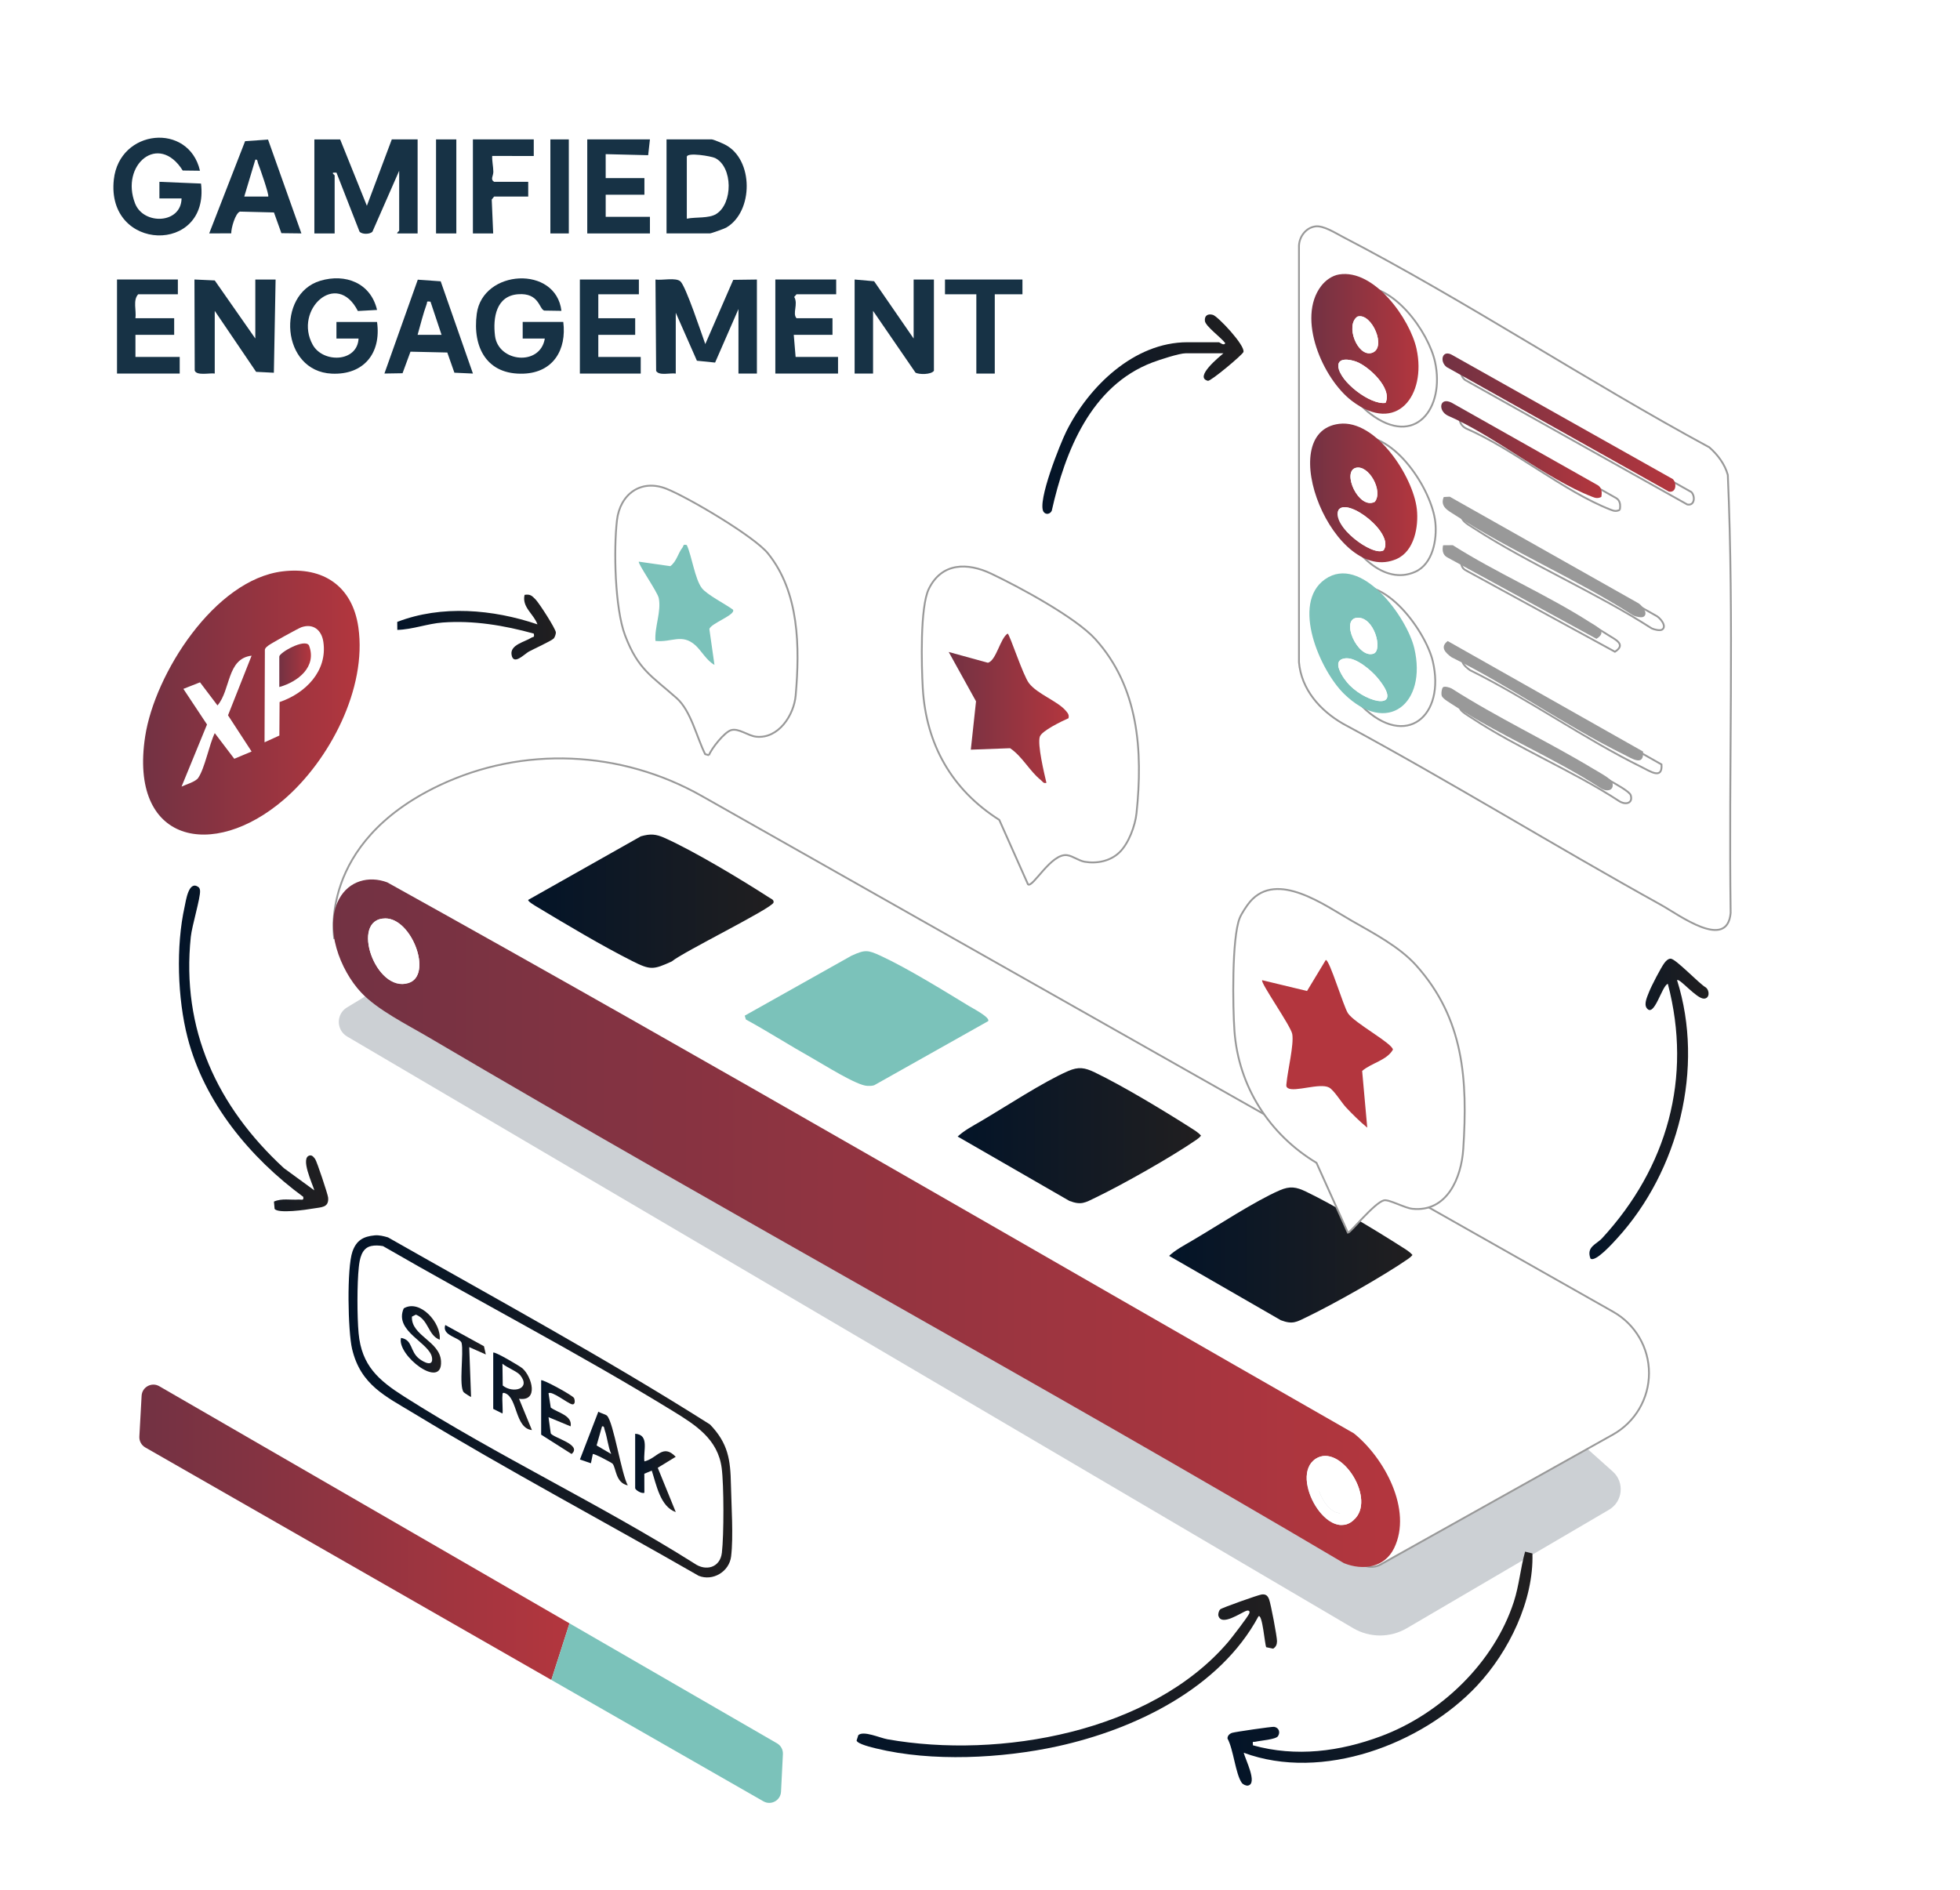 <?xml version="1.0" encoding="UTF-8"?>
<svg id="Layer_1" data-name="Layer 1" xmlns="http://www.w3.org/2000/svg" xmlns:xlink="http://www.w3.org/1999/xlink" viewBox="0 0 1061.85 1024">
  <defs>
    <style>
      .cls-1 {
        fill: #b3363e;
      }

      .cls-2 {
        fill: url(#linear-gradient-8);
      }

      .cls-3 {
        fill: url(#linear-gradient-7);
      }

      .cls-4 {
        fill: url(#linear-gradient-5);
      }

      .cls-5 {
        fill: url(#linear-gradient-6);
      }

      .cls-6 {
        fill: url(#linear-gradient-9);
      }

      .cls-7 {
        fill: url(#linear-gradient-4);
      }

      .cls-8 {
        fill: url(#linear-gradient-3);
      }

      .cls-9 {
        fill: url(#linear-gradient-2);
      }

      .cls-10 {
        fill: #031428;
        opacity: .2;
      }

      .cls-11 {
        filter: url(#drop-shadow-9);
      }

      .cls-11, .cls-12, .cls-13, .cls-14, .cls-15, .cls-16 {
        fill: #fff;
      }

      .cls-11, .cls-12, .cls-14, .cls-15, .cls-16 {
        stroke: #999;
        stroke-miterlimit: 10;
      }

      .cls-12 {
        filter: url(#drop-shadow-8);
      }

      .cls-17 {
        fill: url(#linear-gradient);
      }

      .cls-18 {
        fill: #7bc2ba;
      }

      .cls-19 {
        fill: url(#linear-gradient-10);
      }

      .cls-20 {
        fill: url(#linear-gradient-11);
      }

      .cls-21 {
        fill: url(#linear-gradient-12);
      }

      .cls-22 {
        fill: url(#linear-gradient-13);
      }

      .cls-23 {
        fill: url(#linear-gradient-19);
      }

      .cls-24 {
        fill: url(#linear-gradient-14);
      }

      .cls-25 {
        fill: url(#linear-gradient-21);
      }

      .cls-26 {
        fill: url(#linear-gradient-20);
      }

      .cls-27 {
        fill: url(#linear-gradient-22);
      }

      .cls-28 {
        fill: url(#linear-gradient-23);
      }

      .cls-29 {
        fill: url(#linear-gradient-25);
      }

      .cls-30 {
        fill: url(#linear-gradient-15);
      }

      .cls-31 {
        fill: url(#linear-gradient-16);
      }

      .cls-32 {
        fill: url(#linear-gradient-17);
      }

      .cls-33 {
        fill: url(#linear-gradient-18);
      }

      .cls-34 {
        fill: url(#linear-gradient-24);
      }

      .cls-35 {
        fill: #999;
      }

      .cls-36 {
        fill: #173245;
      }

      .cls-15 {
        filter: url(#drop-shadow-12);
      }

      .cls-16 {
        filter: url(#drop-shadow-10);
      }
    </style>
    <linearGradient id="linear-gradient" x1="75.49" y1="830.22" x2="308.53" y2="830.22" gradientUnits="userSpaceOnUse">
      <stop offset="0" stop-color="#723243"/>
      <stop offset="1" stop-color="#b3363e"/>
    </linearGradient>
    <linearGradient id="linear-gradient-2" x1="464.07" y1="907.97" x2="691.83" y2="907.97" gradientUnits="userSpaceOnUse">
      <stop offset="0" stop-color="#031428"/>
      <stop offset="1" stop-color="#211f20"/>
    </linearGradient>
    <linearGradient id="linear-gradient-3" x1="665" y1="904.11" x2="830.24" y2="904.11" xlink:href="#linear-gradient-2"/>
    <linearGradient id="linear-gradient-4" x1="96.93" y1="568.08" x2="177.81" y2="568.08" xlink:href="#linear-gradient-2"/>
    <linearGradient id="linear-gradient-5" x1="861.08" y1="600.83" x2="925.63" y2="600.83" xlink:href="#linear-gradient-2"/>
    <linearGradient id="linear-gradient-6" x1="564.73" y1="224.39" x2="673.71" y2="224.39" xlink:href="#linear-gradient-2"/>
    <linearGradient id="linear-gradient-7" x1="215.21" y1="339.74" x2="301.15" y2="339.74" xlink:href="#linear-gradient-2"/>
    <linearGradient id="linear-gradient-8" x1="180.43" y1="662.78" x2="758.49" y2="662.78" xlink:href="#linear-gradient"/>
    <filter id="drop-shadow-8" x="681.63" y="100.44" width="278" height="425" filterUnits="userSpaceOnUse">
      <feOffset dx="10" dy="7"/>
      <feGaussianBlur result="blur" stdDeviation="7"/>
      <feFlood flood-color="#000" flood-opacity=".2"/>
      <feComposite in2="blur" operator="in"/>
      <feComposite in="SourceGraphic"/>
    </filter>
    <filter id="drop-shadow-9" x="477.63" y="285.44" width="161" height="216" filterUnits="userSpaceOnUse">
      <feOffset dx="10" dy="7"/>
      <feGaussianBlur result="blur-2" stdDeviation="7"/>
      <feFlood flood-color="#000" flood-opacity=".2"/>
      <feComposite in2="blur-2" operator="in"/>
      <feComposite in="SourceGraphic"/>
    </filter>
    <filter id="drop-shadow-10" x="311.63" y="241.44" width="142" height="190" filterUnits="userSpaceOnUse">
      <feOffset dx="10" dy="7"/>
      <feGaussianBlur result="blur-3" stdDeviation="7"/>
      <feFlood flood-color="#000" flood-opacity=".2"/>
      <feComposite in2="blur-3" operator="in"/>
      <feComposite in="SourceGraphic"/>
    </filter>
    <linearGradient id="linear-gradient-9" x1="781.5" y1="228.97" x2="907.64" y2="228.97" xlink:href="#linear-gradient"/>
    <linearGradient id="linear-gradient-10" x1="780.79" y1="243.6" x2="867.72" y2="243.6" xlink:href="#linear-gradient"/>
    <linearGradient id="linear-gradient-11" x1="286.14" y1="488.29" x2="419.1" y2="488.29" xlink:href="#linear-gradient-2"/>
    <linearGradient id="linear-gradient-12" x1="518.83" y1="615.34" x2="650.68" y2="615.34" xlink:href="#linear-gradient-2"/>
    <linearGradient id="linear-gradient-13" x1="633.38" y1="679.99" x2="765.23" y2="679.99" xlink:href="#linear-gradient-2"/>
    <linearGradient id="linear-gradient-14" x1="710.44" y1="186.31" x2="768.51" y2="186.31" xlink:href="#linear-gradient"/>
    <linearGradient id="linear-gradient-15" x1="709.77" y1="267.06" x2="767.82" y2="267.06" xlink:href="#linear-gradient"/>
    <linearGradient id="linear-gradient-16" x1="513.96" y1="383.78" x2="578.98" y2="383.78" xlink:href="#linear-gradient"/>
    <linearGradient id="linear-gradient-17" x1="77.53" y1="380.68" x2="194.84" y2="380.68" xlink:href="#linear-gradient"/>
    <linearGradient id="linear-gradient-18" x1="151.31" y1="360.43" x2="168.45" y2="360.43" xlink:href="#linear-gradient"/>
    <linearGradient id="linear-gradient-19" x1="188.82" y1="762" x2="396.7" y2="762" xlink:href="#linear-gradient-2"/>
    <linearGradient id="linear-gradient-20" x1="267.2" y1="753.84" x2="288.17" y2="753.84" xlink:href="#linear-gradient-2"/>
    <linearGradient id="linear-gradient-21" x1="217.09" y1="725.69" x2="238.95" y2="725.69" xlink:href="#linear-gradient-2"/>
    <linearGradient id="linear-gradient-22" x1="344.12" y1="798.07" x2="366.11" y2="798.07" xlink:href="#linear-gradient-2"/>
    <linearGradient id="linear-gradient-23" x1="314.17" y1="784.84" x2="340.11" y2="784.84" xlink:href="#linear-gradient-2"/>
    <linearGradient id="linear-gradient-24" x1="293.17" y1="767.82" x2="311.37" y2="767.82" xlink:href="#linear-gradient-2"/>
    <linearGradient id="linear-gradient-25" x1="240.95" y1="737.39" x2="263.19" y2="737.39" xlink:href="#linear-gradient-2"/>
    <filter id="drop-shadow-12" x="645.63" y="459.44" width="170" height="230" filterUnits="userSpaceOnUse">
      <feOffset dx="10" dy="7"/>
      <feGaussianBlur result="blur-4" stdDeviation="7"/>
      <feFlood flood-color="#000" flood-opacity=".2"/>
      <feComposite in2="blur-4" operator="in"/>
      <feComposite in="SourceGraphic"/>
    </filter>
  </defs>
  <path class="cls-10" d="M221,525.85l-33.03,20.01c-5.94,3.6-5.88,12.23.1,15.75l545.03,320.58c8.97,5.27,20.08,5.28,29.06.02l109.52-64.18c7.53-4.41,8.58-14.89,2.07-20.71l-55.43-49.51L290.87,476.94l-69.87,48.92Z"/>
  <path class="cls-14" d="M181.14,508.76s-9.39-51.76,56.85-83.21c45.35-21.53,98.46-19.03,142.15,5.7l493.86,279.53c11.96,6.77,19.36,19.45,19.36,33.2h0c0,13.81-7.47,26.55-19.52,33.29l-125.87,70.4c-5.49,3.07-12.43.48-14.56-5.44l-10.7-29.75"/>
  <path class="cls-17" d="M308.53,879.57l-9.84,30.65-219.99-125.96c-2.09-1.2-3.33-3.48-3.2-5.89l1.22-22.11c.27-4.75,5.45-7.56,9.57-5.18l222.24,128.49Z"/>
  <path class="cls-36" d="M184.28,75.53l14.48,35.97,13.5-35.97h13.99v50.95h-10.99c-.49-.37,1-1.28,1-1.5v-32.47l-14.47,32.98c-1.27,1.52-5.66,1.62-7.02,0l-12.49-31.97h-1.47c-1.41.16.49,1.26.49,1.5v31.47h-10.99v-50.95h13.99Z"/>
  <path class="cls-36" d="M366.1,202.41c-2.92-.47-9.11,1.34-10.63-1.45l-.36-49.49c3.55.54,10.98-1.24,13.5.98,2.93,2.58,11.51,28.51,13.49,33.98l15.14-34.8,12.82-.17v50.95h-9.99v-34.97l-12.66,29.01-9.85-1-11.46-26v32.97Z"/>
  <path class="cls-36" d="M138.32,183.42v-31.97h10.99s-.94,50.51-.94,50.51l-9.62-.49-22.41-33.04v33.97c-2.59-.44-9.88,1.34-10.85-1.64l-.14-49.32,10.99.51,21.98,31.46Z"/>
  <path class="cls-36" d="M494.97,183.42v-31.97h10.99v49.45c-1.49,2.14-8.12,2.11-9.99.99l-22.98-33.46v33.97h-9.99v-50.95l10.56.93,21.41,31.04Z"/>
  <path class="cls-36" d="M108.35,92.51l-9.36-.12c-13.06-20.82-33.94-3.04-25.82,17.83,4.62,11.86,25,11.13,25.19-2.71h-12s0-9,0-9l22.54.94c4.75,38.5-51.51,37.13-47.23-2.16,2.99-27.48,40.62-31.1,46.67-4.78Z"/>
  <path class="cls-36" d="M361.1,126.48v-50.95h24.48c.93,0,5.89,2.15,7.18,2.81,15.64,7.97,15.54,36.38.67,44.99-1.06.61-8.15,3.14-8.84,3.14h-23.48ZM372.09,118.49c4.86-1,11.9-.03,15.94-2.55,9.09-5.66,9.07-25.42-.58-30.3-2.01-1.01-15.36-3.3-15.36-.63v33.47Z"/>
  <path class="cls-36" d="M305.16,174.43c1.91,15.03-5.42,27.39-21.44,28.02-19.94.78-27.84-14.2-25.43-32.43,3.19-24.15,42.92-26.42,45.87-1.59l-9.34-.15c-2.81-.93-2.71-9.71-14.12-8.86-11.95.89-13.72,12.77-12.53,22.52,1.75,14.38,24.53,16.62,26.99,1.48h-11.99s0-9,0-9h21.98Z"/>
  <path class="cls-36" d="M204.26,174.43c2.41,16.9-7.17,28.82-24.52,28.02-27.5-1.27-30.15-43.1-6.27-50.31,13.67-4.12,27.39,1.19,30.8,15.79l-10.39.58c-11.49-22.54-34.93-.6-24.46,18.29,5.56,10.03,24.16,9.58,24.84-3.36h-11.99s0-9,0-9h21.98Z"/>
  <path class="cls-36" d="M145.22,75.63l18.07,50.84-10.84-.13-4.03-11.23-18.43-.46c-2.5.86-4.83,9.12-4.7,11.78l-11.95.03,19.45-49.97,12.42-.87ZM145.31,106.49c.68-.65-4.63-15.87-5.51-17.98-.4-.95-.1-2.29-1.47-1.99l-6,19.97h12.98Z"/>
  <path class="cls-36" d="M256.2,202.4l-10.03-.46-3.84-10.94-19.95-.45-4.3,11.68-9.82.16,18.08-50.85,12.41.88,17.46,49.96ZM233.22,163.44c-2.44-.31-1.58,0-2.09,1.39-1.84,5.02-3.41,11.36-4.89,16.59h12.98s-6-17.98-6-17.98Z"/>
  <path class="cls-36" d="M453.01,151.45v7.99h-21.48l-1.26,1.45c2.31,3.87-1.14,8.94,1.26,11.53h19.48v8.99h-20.98l1,11.99h22.98v8.99h-33.97v-50.95h32.97Z"/>
  <polygon class="cls-36" points="352.11 75.53 351.15 84.09 328.13 83.52 328.14 96.51 349.12 96.51 349.12 105.5 328.14 105.5 328.14 117.49 352.11 117.49 352.11 126.48 318.15 126.48 318.15 75.53 352.11 75.53"/>
  <path class="cls-36" d="M96.36,151.45v7.99h-21.48c-3,3.18-.92,8.84-1.5,12.99h20.98v8.99h-20.98v11.99h23.98v8.99h-33.97v-50.95h32.97Z"/>
  <polygon class="cls-36" points="346.12 151.45 346.12 159.45 324.14 159.45 324.14 172.43 344.12 172.43 344.12 181.43 324.14 181.43 324.14 193.41 347.12 193.41 347.12 202.41 314.15 202.41 314.15 151.45 346.12 151.45"/>
  <path class="cls-36" d="M289.17,75.53v9s-22.52-.04-22.52-.04c-.12,2.83.57,5.66.62,8.53.04,2.32-1.81,4.13.42,5.49h18.48v7.99h-18.48l-1.29,1.61.79,18.37h-10.99v-50.95h32.97Z"/>
  <polygon class="cls-36" points="553.92 151.45 553.92 159.45 538.93 159.45 538.93 202.41 528.94 202.41 528.94 159.45 511.96 159.45 511.96 151.45 553.92 151.45"/>
  <g>
    <path class="cls-9" d="M686,892.5c-.76-1.04-2.03-18.25-4.2-16.75-20.95,39.05-67.05,61.28-108.9,70.44-30.09,6.58-68.09,8.52-98.12,1.19-2.29-.56-10.15-2.38-10.72-4.3l.93-2.91c2.73-2.65,11.72,1.49,15.78,2.21,60.75,10.8,142.75-3.82,184.54-52.64,1.87-2.18,10.78-13.75,11.47-15.51.49-1.26-.18-1.85-1.47-1.47-2.8.84-13.98,8.97-15.31,2.33,0-1,.36-2.43,1.06-3.1.86-.83,20.72-7.88,22.49-8.07,2.2-.24,3.18.59,3.98,2.6.91,2.28,4.36,20.43,4.3,22.77-.05,1.8-.54,2.99-2.07,4l-3.76-.79Z"/>
    <path class="cls-8" d="M800.26,913.29c-29.88,31.88-84.01,52.13-126.46,36.39.81,3.52,7.68,16.65,2.34,17.78-1.03.22-2.78-.59-3.41-1.5-3.38-4.81-4.51-18.22-7.72-23.98-.07-1.53,1.18-2.67,2.52-3.09,1.65-.52,21.6-3.43,22.73-3.25,2.65.44,3.47,3,2.08,5.08-1.19,1.78-9.58,2.38-12.05,2.96-1.54.36-1.74-.67-1.5,1.98,23.32,6.47,46.99,3.42,69.45-4.97,32.24-12.04,61.27-39.86,71.93-72.93,2.87-8.91,3.58-18.31,6.07-27.05l3.96,1c.8,25.44-12.76,53.23-29.95,71.57Z"/>
    <path class="cls-7" d="M170.29,644.96c-.93-3.46-7.94-17.95-2.38-18.92,1.28-.22,2.18,1.1,2.84,1.98.9,1.21,6.84,19.02,7.01,20.81.55,5.68-3.86,5.2-8.11,5.98-3.54.65-19.07,2.88-20.88.18l-.36-3.94c4.25-1.9,8.93-.77,13.4-1.09,1.49-.11,2.89.77,2.48-1.49-28.78-21.16-53.54-50.99-62.65-86.21-5.5-21.25-6.37-49.58-1.62-70.98.7-3.14,2.13-14.34,7.39-10.72.7.52.9,1.21.97,2.05.28,3.8-4.37,18.91-5.01,25-5.25,50.12,14.23,91.93,50.46,125.34l16.46,12.01Z"/>
    <path class="cls-4" d="M908.57,531.09c14.98,47.59.84,103.37-32.45,139.87-2.02,2.21-11.83,13.26-14.47,10.95-2.37-6.41,3.21-7.64,6.36-11.07,35.15-38.21,48.95-86.81,35.56-137.76-3.21.8-7.44,18.89-11.51,13.02-1.56-2.26.45-6.32,1.36-8.7,1.17-3.05,6.46-13.23,8.3-15.67.78-1.04,2.01-2.3,3.37-2.3,2.73,0,15.48,13.62,19.03,15.58,2.18,1.71,2.16,6.04-1.01,6.07-4.06.05-13.26-11.3-14.53-9.99Z"/>
    <path class="cls-5" d="M662.81,191.42h-20.48c-3.45,0-14.24,3.54-18.01,4.97-33.26,12.63-47.3,48.08-54.52,80.35-.84,1.75-3.06,2.41-4.42.62-3.66-5.43,9.01-37.01,12.33-43.66,12.06-24.18,36.62-48.27,65.61-48.27h16.98c.56,0,2.68,2.16,3.49.5-2.03-2.89-10.69-9.12-11.02-12.03s1.62-4.08,4.33-3.3c2.7.78,17.51,16.49,16.55,20.1-.4,1.48-17.79,15.99-19.24,15.63-7.69-1.87,6.26-13.04,8.38-14.91Z"/>
    <path class="cls-3" d="M299.9,346.02c-1.22,1.25-10.94,5.69-13.42,7.05-2.37,1.29-8.35,7.78-9.34,1.67-.88-5.42,7.21-6.93,10.75-9.22.97-.63,1.78.11,1.29-2.23-16.04-4.43-32.67-7.24-49.44-5.99-8.26.62-16.18,3.77-24.49,3.99l-.04-4.33c24.03-9.28,51.88-6.84,75.96,1.33-2-5.66-8.51-9.24-6.98-15.98,3.15-.52,4.04.54,5.98,2.51s10.96,15.95,10.98,17.88c.01.91-.59,2.67-1.24,3.34Z"/>
  </g>
  <rect class="cls-36" x="236.23" y="75.53" width="10.99" height="50.95"/>
  <rect class="cls-36" x="298.17" y="75.53" width="9.99" height="50.95"/>
  <path class="cls-2" d="M195.62,537.73c-11.29-12.06-20.28-35.04-11.89-50.65,5.25-9.76,16.01-12.77,26.08-8.99,175.6,97.56,349.21,198.87,523.66,298.53,16.47,13.22,31.9,41.47,21.8,62.21-5.18,10.63-16.92,12.26-27.2,8.12-164.14-97.09-331.84-188.3-496.14-285.09-11.38-6.7-27.46-14.68-36.31-24.13ZM208.76,497.63c-19.48.07-5.25,40.65,12.54,35,13.34-4.24,1.86-35.05-12.54-35ZM734.43,822.5c10.49-11.84-8.51-40.62-21.62-32.1-14.87,9.66,7.52,48.02,21.62,32.1Z"/>
  <path class="cls-12" d="M702.53,115.68c4.41-.64,10.8,3.5,14.89,5.63,67.06,34.85,132.01,78.01,198.63,114.06,4.55,4.04,8.36,9.04,10.01,14.97,3.46,78.81.45,158.29,1.53,237.34-1.87,20.61-27.99,1-37.69-4.37-57.85-32.05-114.23-66.86-172.47-98.27-12.31-7.14-22.43-18.49-23.7-33.24V126.94c-.17-5.27,3.5-10.49,8.79-11.26ZM725.49,148.7c-3.84.62-7.4,3.22-9.73,6.26-13.41,17.51.89,50.28,16.65,62.26,24.3,18.48,40.45-3.08,35.05-28.06-3.52-16.3-22.93-43.54-41.98-40.46ZM906.31,259.6l-119.23-67.07c-5.72-3.58-7.4,3.25-3.35,6.35l120.41,67.48c4.11.75,4.29-4.59,2.18-6.76ZM867.53,269.26c.43-2.42.33-5.03-1.94-6.38l-79.17-44.7c-6.54-3.29-7.57,4.34-2.04,7.03,25.45,11.04,52.98,34.08,78.05,43.9,1.94.76,3.09,1.11,5.1.15ZM725.52,229.63c-36.57,4.48-2.44,88.24,31.21,73.18,9.54-4.27,11.88-17.52,10.87-26.88-1.89-17.58-22.09-48.76-42.08-46.3ZM890.45,334.15c2.89-1.84-1.25-6.72-3.53-7.7l-101.53-57.33-3.24.18c-2.23,5.29,2.57,7.46,6.22,9.83,30.28,19.6,65.93,34.71,96.48,54.36,1.35.63,4.45,1.38,5.59.66ZM781.82,295.44c-.62,2.74-.18,5.44,2.53,6.71l80.56,43.98c6.25-3.98.2-6.59-3.62-9.03-23.49-15.02-50.57-26.68-74.24-41.71l-5.23.05ZM728.1,375.89c23.64,23.13,45.12,5.09,38.12-24.64-3.97-16.85-28.84-51.15-48.39-37.38-18.55,13.06-2.65,49.37,10.27,62.02ZM784.3,347.33c-4.35,3.28-1.26,6.33,2.05,8.76,31.56,15.62,61.84,37.16,93.22,52.63,4.26,2.1,11.21,6.91,10.56-1.53l-105.84-59.87ZM781.8,372.34c-.7.49-1.2,3.62-.65,4.86.67,1.51,4.64,3.79,6.23,4.83,24.87,16.4,54.69,28.61,79.83,45.04,3.28,2.15,7.62,1.36,6.25-3.21-.6-2-8.23-6.08-10.55-7.47-25.08-15.07-51.81-27.59-76.5-43.38-1.12-.56-3.68-1.34-4.61-.68Z"/>
  <path class="cls-11" d="M596.51,454.8c-4.94,4.78-12.2,6.27-18.89,5.12-3.19-.55-6.46-3.14-9.49-3.56-8.71-1.2-18.71,18-21.21,15.79l-15.55-34.91c-25.75-16.35-39.69-40.93-41.45-71.44-.69-12.06-1.54-43.9,3.28-53.74,7.07-14.41,21.05-14.27,33.74-8.26,15.06,7.14,45.73,23.65,56.44,35.47,23.56,26.01,25.86,60.6,22.34,94.3-.71,6.83-4.25,16.43-9.23,21.24Z"/>
  <path class="cls-16" d="M374.07,402.2l-2.04-.58c-4.68-9.36-7.68-23.45-15.45-30.36-13.45-11.97-20.87-15.33-27.94-34-5.55-14.68-6.23-46.52-4.4-62.32,1.64-14.16,12.99-22.61,26.86-17.09,11.67,4.64,47.43,25.72,54.93,34.99,17.07,21.1,17.3,50.78,15.04,76.94-.93,10.79-9.38,23.66-21.41,22.38-4.49-.48-9.48-4.79-13.63-3.53-3.55,1.08-10.54,9.84-11.97,13.57Z"/>
  <path class="cls-13" d="M734.43,822.5c-14.1,15.92-36.49-22.45-21.62-32.1,13.11-8.51,32.11,20.27,21.62,32.1ZM717.47,794.97c-9.78,4.82,1.21,26.98,9.55,24.69,11.28-3.09.15-25.33-9.55-24.69Z"/>
  <path class="cls-13" d="M208.76,497.63c14.39-.05,25.88,30.75,12.54,35-17.79,5.66-32.02-34.93-12.54-35ZM221,525.85c4.29-4.28-3.52-19.27-8.8-21.19-17.23-6.27-1.55,31.52,8.8,21.19Z"/>
  <path class="cls-6" d="M906.31,259.6c2.11,2.17,1.93,7.51-2.18,6.76l-120.41-67.48c-4.05-3.1-2.36-9.93,3.35-6.35l119.23,67.07Z"/>
  <path class="cls-35" d="M890.45,334.15c-1.14.73-4.24-.02-5.59-.66-30.55-19.65-66.2-34.77-96.48-54.36-3.66-2.37-8.45-4.54-6.22-9.83l3.24-.18,101.53,57.33c2.28.98,6.41,5.86,3.53,7.7Z"/>
  <path class="cls-35" d="M784.3,347.33l105.84,59.87c.64,8.44-6.3,3.63-10.56,1.53-31.38-15.47-61.67-37.01-93.22-52.63-3.32-2.43-6.4-5.48-2.05-8.76Z"/>
  <path class="cls-35" d="M781.8,372.34c.93-.65,3.49.13,4.61.68,24.69,15.79,51.42,28.3,76.5,43.38,2.32,1.4,9.95,5.47,10.55,7.47,1.37,4.57-2.97,5.36-6.25,3.21-25.13-16.43-54.96-28.65-79.83-45.04-1.59-1.05-5.57-3.32-6.23-4.83-.55-1.24-.04-4.37.65-4.86Z"/>
  <path class="cls-19" d="M867.53,269.26c-2.02.96-3.16.61-5.1-.15-25.07-9.82-52.59-32.86-78.05-43.9-5.53-2.69-4.5-10.32,2.04-7.03l79.17,44.7c2.27,1.36,2.37,3.96,1.94,6.38Z"/>
  <path class="cls-35" d="M781.82,295.44l5.23-.05c23.67,15.03,50.75,26.69,74.24,41.71,3.81,2.44,9.86,5.04,3.62,9.03l-80.56-43.98c-2.71-1.27-3.15-3.97-2.53-6.71Z"/>
  <path class="cls-13" d="M136.32,355.26l-12.78,32.31,12.78,19.62-9.39,3.94-10.58-13.91c-3.02,6.24-5.38,19-8.96,24.26-1.43,2.11-6.68,3.6-9.03,4.71l13.79-33.64-12.8-19.3,9.01-3.55,9.47,12.52c7.26-8.48,4.99-25.33,18.48-26.96Z"/>
  <path class="cls-13" d="M151.47,380.39l-.12,18.15-8.03,3.66.18-50.25c.27-1.05,1.09-1.53,1.85-2.16,1.29-1.07,16.38-9.42,18-9.96,6.52-2.2,10.93,1.7,11.84,8.02,2.28,15.77-9.73,27.8-23.72,32.54ZM151.31,372.24c10.06-2.78,20.55-10.94,16.08-22.57-2.35-3.86-16.08,3.96-16.08,6.08v16.48Z"/>
  <path class="cls-20" d="M286.18,487.57l60.99-34.43c5.26-1.5,8.2-1.24,12.99.91,15.94,7.15,41.57,22.59,56.6,32.3.96.62,2.68,1.15,2.3,2.69-.77,3.09-49.27,26.89-55.07,31.86-10.05,4.6-11.62,4.79-21.52-.21-16.55-8.34-35.56-19.7-51.58-29.34-.81-.49-5.2-3.04-4.69-3.78Z"/>
  <path class="cls-21" d="M518.83,615.8c3.44-3.23,8.22-5.75,12.31-8.15,13.68-8.01,33.9-21.4,47.58-27.35,5.59-2.43,8.98-1.86,14.35.73,15.25,7.34,37.41,20.72,51.93,29.99,2,1.28,4.09,2.47,5.67,4.3-.74.95-1.66,1.66-2.64,2.33-13.55,9.32-39.69,24.1-54.61,31.3-5.56,2.68-7.57,4.17-14.06,1.73l-60.54-34.88Z"/>
  <path class="cls-22" d="M633.38,680.45c3.44-3.23,8.22-5.75,12.31-8.15,13.68-8.01,33.9-21.4,47.58-27.35,5.59-2.43,8.98-1.86,14.35.73,15.25,7.34,37.41,20.72,51.93,29.99,2,1.28,4.09,2.47,5.67,4.3-.74.95-1.66,1.66-2.64,2.33-13.55,9.32-39.69,24.1-54.61,31.3-5.56,2.68-7.57,4.17-14.06,1.73l-60.54-34.88Z"/>
  <path class="cls-18" d="M535.33,553.29l-61.7,34.71c-1.21.42-2.46.37-3.72.35-5.65-.09-23.78-11.61-29.97-15.08-12.05-6.76-23.72-14.26-35.85-20.89l-.62-2.07,57.9-32.52c7.34-3.3,8.71-3.16,15.9.17,14.23,6.59,33.99,18.78,47.76,27.17,1.81,1.11,11.66,6.2,10.31,8.15Z"/>
  <path class="cls-13" d="M717.47,794.97c9.7-.64,20.83,21.6,9.55,24.69-8.34,2.29-19.33-19.87-9.55-24.69Z"/>
  <path class="cls-13" d="M221,525.85c-10.35,10.33-26.03-27.46-8.8-21.19,5.28,1.92,13.08,16.91,8.8,21.19Z"/>
  <path class="cls-24" d="M767.46,189.16c-3.52-16.3-22.93-43.54-41.98-40.46-3.84.62-7.4,3.22-9.73,6.26-13.41,17.51.89,50.28,16.65,62.26,24.3,18.48,40.45-3.08,35.05-28.06ZM735.41,171.54c7.74-2.43,16.3,17.41,7.59,19.72-7.62,2.02-14.32-15.06-7.59-19.72ZM750.62,218.3c-8.37,1.26-24.9-11.77-25.58-19.56-.46-5.3,6.28-4.02,9.67-2.8,6.6,2.38,19.85,14.44,15.91,22.36Z"/>
  <path class="cls-13" d="M750.62,218.3c-8.37,1.26-24.9-11.77-25.58-19.56-.46-5.3,6.28-4.02,9.67-2.8,6.6,2.38,19.85,14.44,15.91,22.36Z"/>
  <path class="cls-13" d="M735.41,171.54c7.74-2.43,16.3,17.41,7.59,19.72-7.62,2.02-14.32-15.06-7.59-19.72Z"/>
  <path class="cls-18" d="M766.22,351.25c-3.97-16.85-28.84-51.15-48.39-37.38-18.55,13.06-2.65,49.37,10.27,62.02,23.64,23.13,45.12,5.09,38.12-24.64ZM735.22,334.72c9.35-.73,14.09,17.69,8.87,19.46-8.54,2.89-18.18-18.73-8.87-19.46ZM731.2,371.28c-3.22-3.25-11.03-13.97-1.99-14.6,5.55-.39,13.59,6.43,17.02,10.55,14.86,17.87-4.68,14.5-15.04,4.05Z"/>
  <path class="cls-13" d="M729.22,356.68c5.55-.39,13.59,6.43,17.02,10.55,14.86,17.87-4.68,14.5-15.04,4.05-3.22-3.25-11.03-13.97-1.99-14.6Z"/>
  <path class="cls-13" d="M735.22,334.72c9.35-.73,14.09,17.69,8.87,19.46-8.54,2.89-18.18-18.73-8.87-19.46Z"/>
  <path class="cls-30" d="M767.6,275.94c-1.89-17.58-22.09-48.76-42.08-46.3-36.57,4.48-2.44,88.24,31.21,73.18,9.54-4.27,11.88-17.52,10.87-26.88ZM734.46,253.5c7.03-1.92,15.06,12.52,10.34,18.41-8.77,4.45-17.94-16.33-10.34-18.41ZM749.58,298.17c-5.72,3.65-28.57-13.27-24.4-21.91,4.95-6.95,30.63,12.8,24.4,21.91Z"/>
  <path class="cls-13" d="M749.58,298.17c-5.72,3.65-28.57-13.27-24.4-21.91,4.95-6.95,30.63,12.8,24.4,21.91Z"/>
  <path class="cls-13" d="M734.46,253.5c7.03-1.92,15.06,12.52,10.34,18.41-8.77,4.45-17.94-16.33-10.34-18.41Z"/>
  <path class="cls-31" d="M578.85,389.17c-3.54,1.57-14.47,6.77-15.52,9.99-1.38,4.25,2.38,19.87,3.58,25.01-1.72.45-2-.69-3-1.48-6.05-4.78-10.06-12.84-16.68-17.29l-21.28.79,2.82-26.2-14.8-26.73,21.25,5.84c4.52-1.2,6.64-13.29,10.7-15.83,1.3.99,8.29,22.67,11.56,26.92,4.51,5.88,15.56,9.69,19.99,14.97,1.08,1.29,1.84,2.18,1.39,4.02Z"/>
  <g>
    <path class="cls-32" d="M194.15,339.89c-3.19-22.22-18.95-32.99-41.06-30.31-36.82,4.46-69.23,55.48-74.44,89.41-8.88,57.82,36.67,67.37,75.18,34.22,24.71-21.27,45.07-60.19,40.32-93.32ZM126.93,411.13l-10.58-13.91c-3.02,6.24-5.38,19-8.96,24.26-1.43,2.11-6.68,3.6-9.03,4.71l13.79-33.64-12.8-19.3,9.01-3.55,9.47,12.52c7.26-8.48,4.99-25.33,18.48-26.96l-12.78,32.31,12.78,19.62-9.39,3.94ZM151.47,380.39l-.12,18.15-8.03,3.66.18-50.25c.27-1.05,1.09-1.53,1.85-2.16,1.29-1.07,16.38-9.42,18-9.96,6.52-2.2,10.93,1.7,11.84,8.02,2.28,15.77-9.73,27.8-23.72,32.54Z"/>
    <path class="cls-33" d="M151.31,355.76v16.48c10.06-2.78,20.55-10.94,16.08-22.57-2.35-3.86-16.08,3.96-16.08,6.08Z"/>
  </g>
  <path class="cls-18" d="M372.08,295.32c2.76,6.05,4.37,18.36,8.15,23.33,2.66,3.51,12.83,8.7,16.84,11.65,1.91,2.77-12.17,7.5-12.76,10.57l2.76,19.38c-4.22-2.26-7.15-7.76-10.34-10.63-7.31-6.57-12.95-1.39-21.63-2.35-.6-7.53,3.3-15.89,1.77-23.26-.69-3.33-11.64-19-10.76-19.69l17.04,2.44c3.44-2.56,4.16-7.01,6.65-10.18.64-.81-.02-1.83,2.27-1.26Z"/>
  <g>
    <path class="cls-23" d="M202.99,669.35c2.39-.23,4.93.42,7.23,1.1,58.38,33.2,117.76,65.45,174.41,101.35,9.92,10.27,11.1,19.29,11.36,32.53.23,11.44,1.41,28.13.1,38.97-.99,8.27-9.89,13.58-17.56,10.51-51.12-29.38-103.53-57.19-153.97-87.79-15.63-9.48-29.15-15.48-33.81-35.12-2.28-9.62-2.93-43.85.2-52.78,2.12-6.04,5.85-8.19,12.03-8.77ZM200.97,675.16c-5.13,1.17-6.11,7.03-6.58,11.4-.97,9-.94,26.76-.11,35.82,1.62,17.57,10.85,25.51,24.65,34.29,50.44,32.1,106.54,58.47,157.28,90.47,6.18,4.36,13.93,2.29,14.88-5.84,1.11-9.43,1.12-36.56-.11-45.89-2.05-15.65-14.17-23.33-26.22-30.73-51.27-31.49-105.25-59.42-157.25-89.5-2.16-.39-4.39-.51-6.55-.03Z"/>
    <path class="cls-26" d="M267.2,732.89c.73-.82,14.56,7.35,15.91,8.57,5.07,4.57,8.85,17.99-1.92,16.42l6.99,16.97c-9.22-1-7.74-17.4-14.5-19.96-1.78-.67-1.35.45-1.48,1.47-.24,1.82.38,9.08,0,9.5l-4.99-2.49v-30.47ZM281.88,745.17c-1.71-2.14-7.37-4.25-9.68-6.28l.16,11.82c5.5,4.44,15.45,1.91,9.51-5.54Z"/>
    <path class="cls-25" d="M238.21,725.89c-6.39-2.36-5.9-10.86-12.92-13.59l-2.12,1.09c-.54,10.35,15.17,13.22,15.76,24.15.87,15.94-24.07-3.14-21.68-12.63,6.56,1.05,4.62,7.36,10.04,11.43,2.5,1.87,7.5,4.39,6.76-.72-1.18-8.17-20.81-14.24-15.32-26.71,8.73-5.22,20.51,7.89,19.48,16.99Z"/>
    <path class="cls-27" d="M344.12,776.84c7.95.54,4.22,9.51,5,14.98,6.99-1.67,9.92-9.83,16.96-2.49l-9.74,5.95,9.77,24.01c-8.45-2.98-10.5-14.85-13.01-22.47l-4.03,1.68.03,10.31c-1.45.71-4.99-1.55-4.99-2.49v-29.47Z"/>
    <path class="cls-28" d="M328.89,767.1c3.56,3.73,7.69,31.33,11.23,37.72-6.7-1.39-6.28-9.32-8.23-11.74-.45-.56-10.14-5.68-10.73-5.25l-1.02,5-5.96-2.05,9.99-25.92c1.19.86,3.97,1.44,4.73,2.24ZM331.13,787.82c-1.78-4.11-2.05-8.78-3.52-12.97-.34-.96-.12-2.29-1.46-2l-2.93,10.33,7.91,4.64Z"/>
    <path class="cls-34" d="M293.17,747.87c.68-.76,17.21,8.22,17.83,9.64.52,1.18.8,3.94-1.31,3.32-2.5-.74-10.67-7.3-12.52-5.96l1.2,7.79c3.85,2.85,11.8,4.19,10.78,10.18l-11.98-4.98,1.21,8.78c1.4,2.46,17.27,6.1,11.28,11.17l-16.48-10.47v-29.47Z"/>
    <path class="cls-29" d="M263.19,733.88l-8.98-3.98.99,26.97c-.14.19-3.72-2.21-3.97-2.51-2.77-3.33.11-21.46-1.17-26.8-.96-2.9-10.88-3.79-8.83-9.64l20.96,11.5,1.01,4.48Z"/>
  </g>
  <path class="cls-18" d="M424.15,950.42l-1.02,20.36c-.24,4.76-5.41,7.58-9.54,5.22l-114.9-65.78,9.84-30.65,112.44,65.01c2.07,1.19,3.3,3.45,3.18,5.84Z"/>
  <path class="cls-15" d="M667.24,481.54c14.65-16.96,40.3,1.9,55.18,10.41,11.76,6.72,25.78,14.06,34.81,24.13,25.94,28.95,27.95,62.02,25.51,99.46-1.03,15.77-8.84,34.31-27.53,32.42-4.29-.43-12.86-5.31-15.5-4.57-5.28,1.46-18.14,17.53-19.45,17.54l-17.04-37.88c-25.51-15.35-42.27-41.37-44.44-71.45-.93-12.91-1.49-50.37,2.84-61.18.96-2.41,3.91-6.9,5.63-8.89Z"/>
  <path class="cls-1" d="M737.96,580.24l2.76,30.76c-4.05-3.36-7.89-7.14-11.49-10.97-2.43-2.58-6.51-9.37-9.21-10.8-4.96-2.64-18.69,2.65-22.29.34-1.19-.79-.84-1.6-.74-2.73.6-6.8,4.11-20.86,3.1-26.58-.79-4.44-17.5-28.01-16.29-29.17l24.3,5.85,10.16-16.82c2.11-.03,9.59,25.28,12.03,28.91,3.59,5.34,23.71,16.02,24.36,19.66-3.34,5.88-11.64,7.2-16.69,11.57Z"/>
</svg>